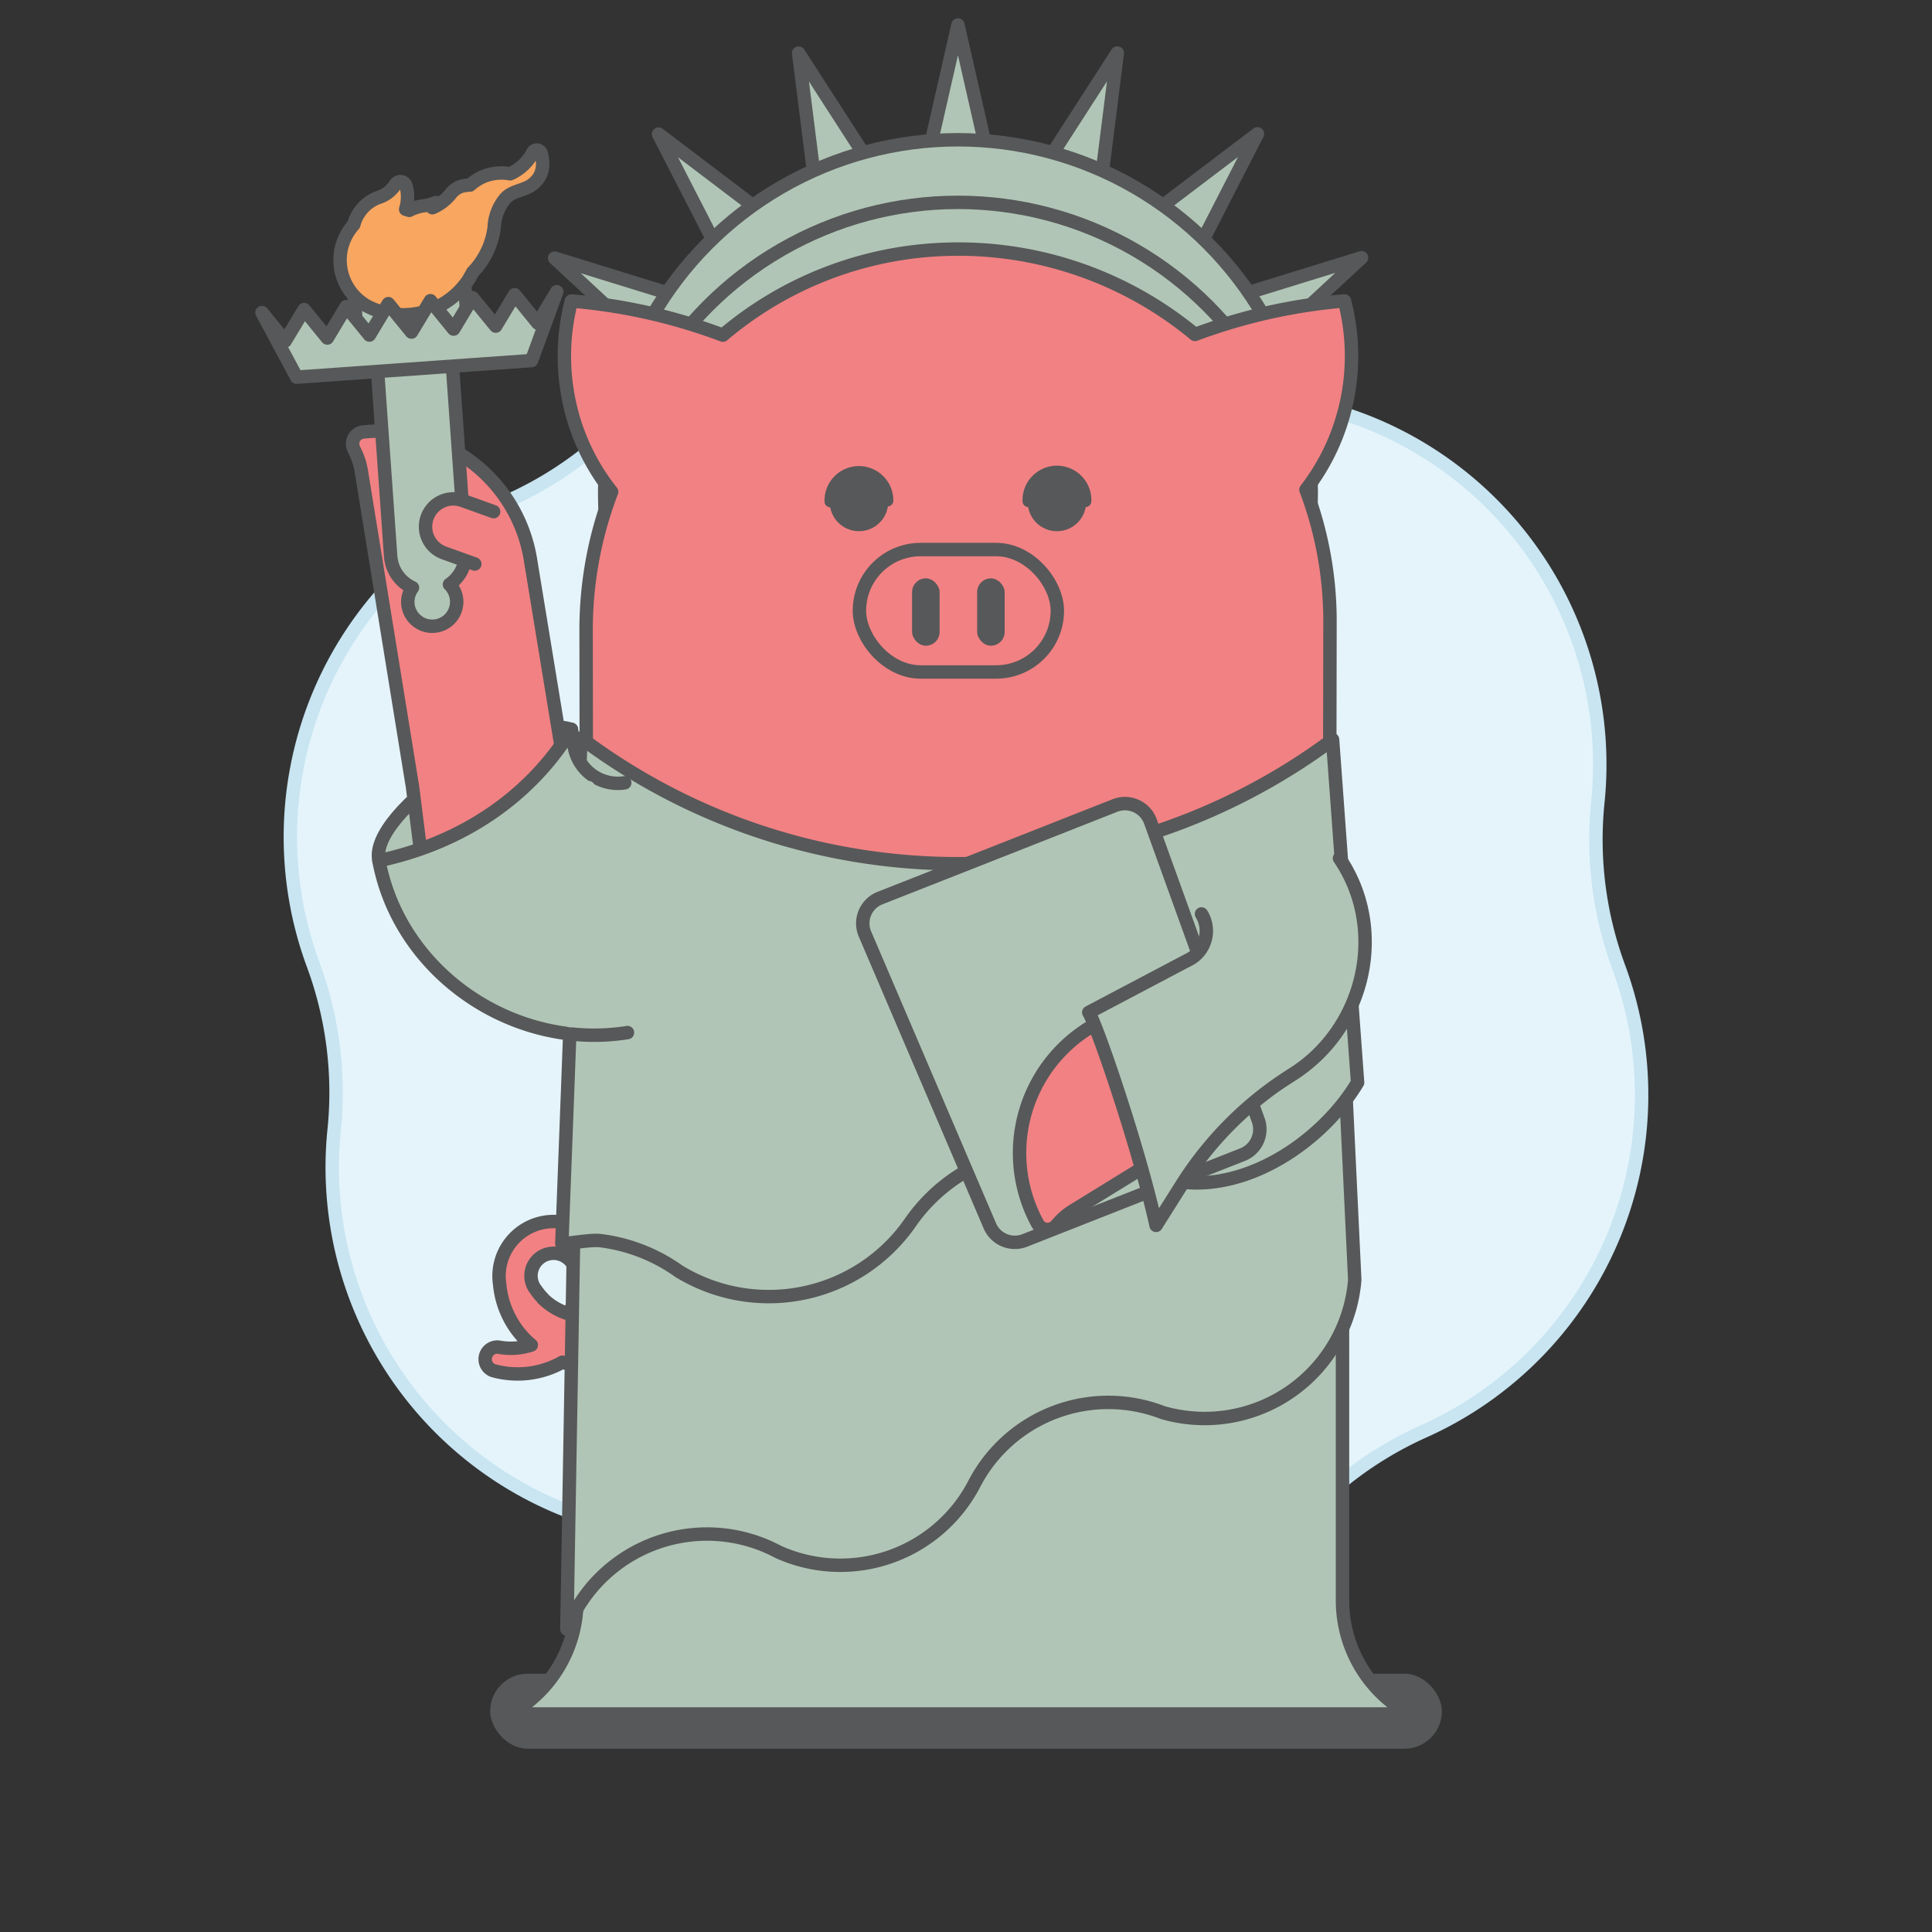 <svg xmlns="http://www.w3.org/2000/svg" viewBox="0 0 576 576"><rect x="0" y="0" width="576" height="576" fill="#333333" stroke="none"/><defs><style>.cls-1{isolation:isolate;}.cls-2{fill:#575859;}.cls-3{fill:#e5f4fb;stroke:#c8e5f1;}.cls-3,.cls-4,.cls-5,.cls-6,.cls-7{stroke-linecap:round;stroke-linejoin:round;stroke-width:4px;}.cls-4{fill:#b0c5b6;}.cls-4,.cls-5,.cls-7{stroke:#575859;}.cls-5{fill:#f28183;}.cls-6{fill:none;stroke:#b0c5b6;mix-blend-mode:multiply;}.cls-7{fill:#f9a660;}</style></defs><title>_nyc</title><g class="cls-1"><g id="BGs"><rect class="cls-2" x="146.13" y="498.99" width="283.75" height="22.37" rx="11.19"/><path class="cls-3" d="M385.65,119.65h0a109.85,109.85,0,0,1,90.73,119.47h0a109.73,109.73,0,0,0,6.24,49.27h0a109.85,109.85,0,0,1-58.1,138.31h0a109.89,109.89,0,0,0-39.55,30h0a109.85,109.85,0,0,1-148.83,18.84h0a109.84,109.84,0,0,0-45.79-19.23h0A109.85,109.85,0,0,1,99.62,336.88h0a109.73,109.73,0,0,0-6.24-49.27h0a109.85,109.85,0,0,1,58.1-138.31h0a109.89,109.89,0,0,0,39.55-30h0a109.85,109.85,0,0,1,148.83-18.84h0A109.84,109.84,0,0,0,385.65,119.65Z"/></g><g id="Layer_1" data-name="Layer 1"><path class="cls-4" d="M170.36,217.47C154.67,212,109.6,242.26,113,256.63l30,19,35-28"/><path class="cls-5" d="M190.16,233.73l-11,1.75a9.68,9.68,0,0,1-11.07-8l-9.81-59.84a45.65,45.65,0,0,0-50-38.85,3.52,3.52,0,0,0-2.82,5l.6,1.28a20.41,20.41,0,0,1,1.7,5.62l15.24,94,2.11,16.74c4,25.29,29.32,42.82,54.61,38.79L194,287.89"/><polygon class="cls-4" points="303 83.89 268.2 83.89 285.6 7.45 303 83.89"/><polygon class="cls-4" points="280.6 81.73 247.9 93.63 238.1 15.84 280.6 81.73"/><polygon class="cls-4" points="258.81 87.36 232.15 109.72 196.34 39.98 258.81 87.36"/><polygon class="cls-4" points="240.25 100.1 222.85 130.24 165.35 76.95 240.25 100.1"/><polygon class="cls-4" points="348.41 130.12 331.01 99.98 405.92 76.83 348.41 130.12"/><polygon class="cls-4" points="339.08 109.64 312.43 87.27 374.89 39.9 339.08 109.64"/><polygon class="cls-4" points="323.31 93.58 290.61 81.68 333.11 15.8 323.31 93.58"/><circle class="cls-4" cx="285.6" cy="147" r="105.33"/><circle class="cls-4" cx="285.6" cy="165.66" r="105.33"/><path class="cls-5" d="M187.81,387.41h0a18.55,18.55,0,0,1-8,4.52,27.19,27.19,0,0,0,1.42-13,16.26,16.26,0,1,0-32.27,3.92,27,27,0,0,0,7.8,16.67c.53.53,1.08,1,1.64,1.48a19.61,19.61,0,0,1-9.73.63,3.62,3.62,0,0,0-1.64,7,27.27,27.27,0,0,0,20.66-2.51,27.17,27.17,0,0,0,27.52-6.66c.8-.8,1.65-1.9,2.2-2.53m-35.55-9.85a16.83,16.83,0,0,1-2-2.42,6.72,6.72,0,1,1,11.79-5.46h0a19.64,19.64,0,0,1-2.12,12.5A18.48,18.48,0,0,1,161.84,387.14Z"/><path class="cls-4" d="M138.79,164.26l-4.23-59.84,5.34-.37-1.31-18.54-33,2.33,1.31,18.54,5.34-.38,4.23,59.84a11.18,11.18,0,0,0,6.5,9.37,7.19,7.19,0,0,0-1.39,4.26A7.29,7.29,0,1,0,134,174.24,11.16,11.16,0,0,0,138.79,164.26Z"/><path class="cls-5" d="M400.84,89.71a167,167,0,0,0-44.58,10,110.41,110.41,0,0,0-74.7-25.37,108.17,108.17,0,0,0-66.05,25.58,167.1,167.1,0,0,0-45.15-10.18,65.17,65.17,0,0,0-1.42,25.81,64.42,64.42,0,0,0,13.41,31.07,115.11,115.11,0,0,0-7.61,41.16L175,379.32a93.94,93.94,0,0,0,14,39.77c.74,27.23,4.06,76.3,15.35,87.59l.51.07a64.32,64.32,0,0,0,22.1,0l.52-.08c6.75-6.74,10.65-27,12.85-48a94.33,94.33,0,0,0,28.53,4.39h33.47a94.38,94.38,0,0,0,28.53-4.39c2.2,21,6.1,41.23,12.85,48l.51.07a64.26,64.26,0,0,0,22.09,0l.52-.08c11.29-11.29,14.61-60.36,15.36-87.59a93.79,93.79,0,0,0,14-39.77l.33-194.23A110.67,110.67,0,0,0,389.35,146a65.18,65.18,0,0,0,11.49-56.25Z"/><circle class="cls-2" cx="256.09" cy="149.65" r="8.72"/><path class="cls-2" d="M323.61,151.18a1.76,1.76,0,0,1-1.76-1.76,6.74,6.74,0,0,0-13.47,0,1.76,1.76,0,0,1-3.52,0,10.26,10.26,0,1,1,20.51,0A1.76,1.76,0,0,1,323.61,151.18Z"/><path class="cls-2" d="M264.62,151a1.75,1.75,0,0,1-1.8-1.72,6.73,6.73,0,0,0-13.46.31,1.77,1.77,0,0,1-3.53.08,10.26,10.26,0,1,1,20.51-.47A1.75,1.75,0,0,1,264.62,151Z"/><circle class="cls-2" cx="315.11" cy="149.65" r="8.72"/><rect class="cls-5" x="256.23" y="163.84" width="59" height="36.5" rx="18.25"/><rect class="cls-2" x="271.92" y="172.43" width="8.21" height="20.08" rx="4.11"/><rect class="cls-2" x="291.32" y="172.43" width="8.21" height="20.08" rx="4.11"/><path class="cls-4" d="M400.25,330.5V477.16a38.6,38.6,0,0,0,20,33.84H152a38.6,38.6,0,0,0,20-33.84V336.5Z"/><line class="cls-6" x1="390.5" y1="356.99" x2="390.5" y2="502.99"/><line class="cls-6" x1="381" y1="346.99" x2="381" y2="492.99"/><line class="cls-6" x1="371.5" y1="353.99" x2="371.5" y2="499.99"/><line class="cls-6" x1="362" y1="356.99" x2="362" y2="502.99"/><line class="cls-6" x1="352.5" y1="337.98" x2="352.5" y2="483.98"/><line class="cls-6" x1="343" y1="346.99" x2="343" y2="492.99"/><line class="cls-6" x1="333.5" y1="353.99" x2="333.5" y2="499.99"/><line class="cls-6" x1="324" y1="356.99" x2="324" y2="502.99"/><line class="cls-6" x1="314.5" y1="337.98" x2="314.5" y2="483.98"/><line class="cls-6" x1="305" y1="356.99" x2="305" y2="502.99"/><line class="cls-6" x1="295.5" y1="346.99" x2="295.5" y2="492.99"/><line class="cls-6" x1="286" y1="346.99" x2="286" y2="492.99"/><line class="cls-6" x1="276.5" y1="356.99" x2="276.5" y2="502.99"/><line class="cls-6" x1="267" y1="353.99" x2="267" y2="499.99"/><line class="cls-6" x1="257.5" y1="337.98" x2="257.5" y2="483.98"/><line class="cls-6" x1="248" y1="346.99" x2="248" y2="492.99"/><line class="cls-6" x1="238.5" y1="356.99" x2="238.5" y2="502.99"/><line class="cls-6" x1="229" y1="353.99" x2="229" y2="499.99"/><line class="cls-6" x1="219.5" y1="356.99" x2="219.5" y2="502.99"/><line class="cls-6" x1="210" y1="337.98" x2="210" y2="483.98"/><line class="cls-6" x1="200.5" y1="353.99" x2="200.5" y2="499.99"/><line class="cls-6" x1="191" y1="337.98" x2="191" y2="483.98"/><line class="cls-6" x1="181.5" y1="356.99" x2="181.5" y2="502.99"/><path class="cls-4" d="M397.29,242.51A187.14,187.14,0,0,1,173.2,242L169,485.69a45,45,0,0,1,60.07-24.46h0c1.05.47,2.09,1,3.11,1.52a45,45,0,0,0,58.35-20.47h0a45,45,0,0,1,56.16-21.13,44.9,44.9,0,0,0,57.21-39.62Z"/><line class="cls-6" x1="291" y1="430.56" x2="291" y2="325.56"/><line class="cls-6" x1="346.9" y1="395.54" x2="346.9" y2="290.54"/><line class="cls-6" x1="298.81" y1="411.15" x2="298.81" y2="306.15"/><line class="cls-6" x1="230.03" y1="457.14" x2="230.03" y2="352.14"/><path class="cls-4" d="M351.94,352.36c20.83,2.67,42.67-12.68,52.81-29.61l-7.46-102.24A187.14,187.14,0,0,1,173.2,220l-5.7,150.78c2.79-.1,8.73-1.26,11.58-.89a51.05,51.05,0,0,1,20.1,7h0c1.13.69,2.23,1.41,3.3,2.17a51.35,51.35,0,0,0,69-14.7h0a51.37,51.37,0,0,1,66.61-15.78A51.09,51.09,0,0,0,351.94,352.36Z"/><path class="cls-4" d="M186.25,233.38a13.19,13.19,0,0,1-15.08-10.94l-.81-5c-6.44,10.77-23,31.77-57.39,39.16,6.28,33.58,40.18,56.65,74.1,51.25"/><path class="cls-6" d="M170.71,231.77S172,257,140,276.33"/><path class="cls-6" d="M175.44,234.83s5.56,29.5-11.11,63.5"/><path class="cls-6" d="M183.23,255.29s.56,31.18-13.22,49"/><path class="cls-7" d="M158.17,55.37c-2.26,1.46-5.79,1.61-7.68,4a14.24,14.24,0,0,0-3,6.81,13.81,13.81,0,0,0-.15,1.59,23.55,23.55,0,0,1-3.8,10.17l-.42.61-.32.43-.19.25A21.46,21.46,0,0,1,141.08,81h0s-.1.11-.16.16h0a14.79,14.79,0,0,1-.94,1.64h.08A23.48,23.48,0,0,1,112,92.4h0a24.52,24.52,0,0,1-2.46-1.09h0a15.72,15.72,0,0,1-7.64-17.75c0-.18.1-.36.16-.54a15.29,15.29,0,0,1,1.9-4.07,15.94,15.94,0,0,1,1.52-2,11.78,11.78,0,0,1,7.15-8c.27-.08.94-.33.94-.33a9.82,9.82,0,0,0,1.69-.91A10,10,0,0,0,118,54.84a1.71,1.71,0,0,1,3,.45,12.27,12.27,0,0,1,.5,2.66c0,.41,0,.81,0,1.21a11.07,11.07,0,0,1-.22,1.91,11.61,11.61,0,0,1-.34,1.32c.36.1.72.21,1.07.33a13.69,13.69,0,0,1,3-1.13c.28-.07.57-.13.85-.18s.81-.09,1.21-.16a14.18,14.18,0,0,0,2.91-.87c-.22.28-.42.56-.62.84s-.3.47-.45.71a12.72,12.72,0,0,0,1.29-.62,14,14,0,0,0,4.18-3.53,6.32,6.32,0,0,1,3.33-2.28l.36-.09a14.67,14.67,0,0,1,1.78-.24l.3,0a13.12,13.12,0,0,1,1.92-1.46,15.21,15.21,0,0,1,1.83-1h.05v0l.17-.08a14,14,0,0,1,7.95-.81,13.87,13.87,0,0,0,6.77-6.34,1.34,1.34,0,0,1,2.49.25C162.16,48.67,162.25,52.73,158.17,55.37Z"/><polygon class="cls-4" points="158.47 107.5 88.44 112.45 78.11 93.19 85.02 101.67 90.67 92.3 97.58 100.78 103.22 91.41 110.13 99.89 115.77 90.53 122.68 99.01 128.33 89.64 135.24 98.12 140.88 88.75 147.79 97.23 153.44 87.86 160.34 96.34 165.99 86.97 158.47 107.5"/><path class="cls-5" d="M141.55,168.15l-9.19-3.31a8.29,8.29,0,0,1-5-10.61h0a8.28,8.28,0,0,1,10.6-5l9.2,3.31"/><path class="cls-4" d="M370.42,344.25l-64.9,25.57a8.1,8.1,0,0,1-10.41-4.35l-37.23-87a8.1,8.1,0,0,1,4.48-10.72l70-27.58A8.1,8.1,0,0,1,343,244.94l32.12,89A8.1,8.1,0,0,1,370.42,344.25Z"/><path class="cls-5" d="M360.2,274.15a9.3,9.3,0,0,1-3,12.79l-31.87,19.14a43.9,43.9,0,0,0-16,58.7,3.4,3.4,0,0,0,5.5.65l.91-1a19.55,19.55,0,0,1,4.36-3.59l44.83-27.61,7.91-4.88,11.32-7.28a44.58,44.58,0,0,0,14.58-61.34"/><path class="cls-4" d="M358.21,272.48a9.66,9.66,0,0,1-3.16,13.3L324.6,301.84c2.21,3.24,14.87,40,20.07,63.49l7.69-12.18A104.87,104.87,0,0,1,385,320.5h0c21.8-13.43,28.93-43.21,14.35-64.62"/></g></g></svg>